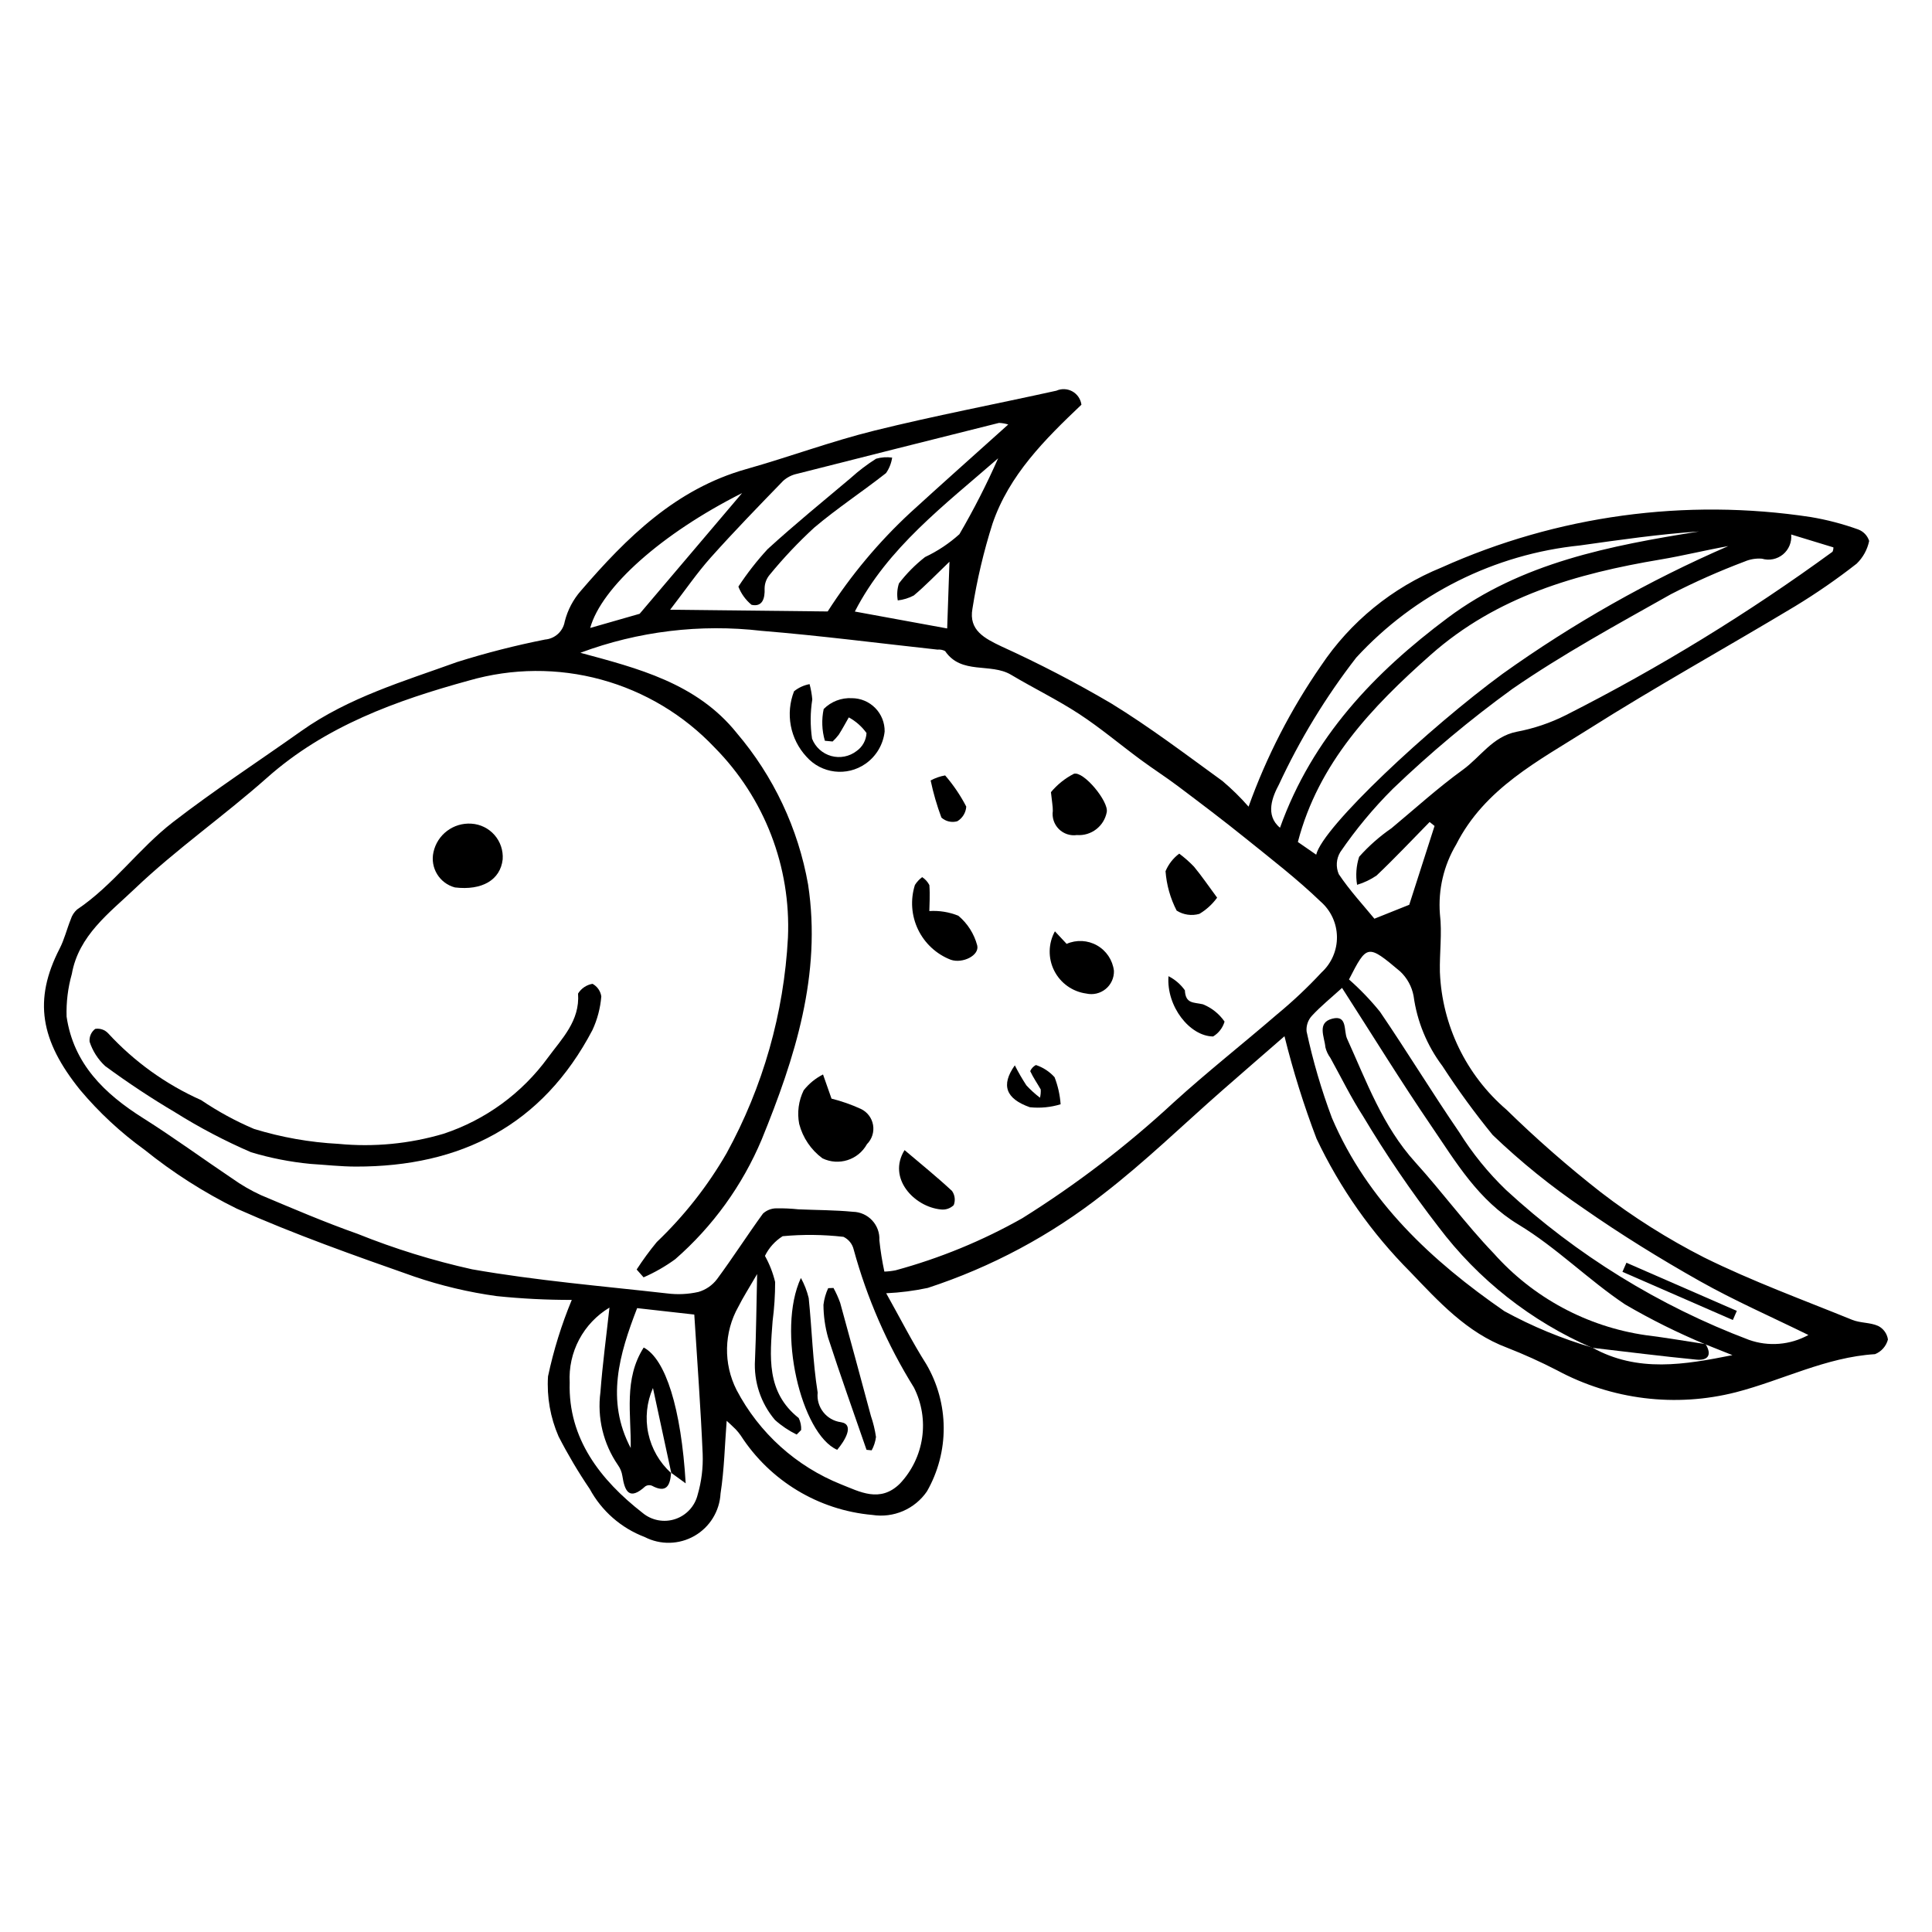 <?xml version="1.0" encoding="UTF-8"?>
<!-- Uploaded to: ICON Repo, www.svgrepo.com, Generator: ICON Repo Mixer Tools -->
<svg fill="#000000" width="800px" height="800px" version="1.1" viewBox="144 144 512 512" xmlns="http://www.w3.org/2000/svg">
 <g>
  <path d="m430.59 251.25c-9.734 9.234-19.164 18.648-23.555 31.5v-0.004c-2.344 7.375-4.125 14.918-5.328 22.562-1.031 5.734 3.219 7.867 7.746 10.027 9.926 4.512 19.609 9.539 29.008 15.062 10.188 6.246 19.758 13.512 29.449 20.539h0.004c2.492 2.098 4.824 4.383 6.969 6.836 4.742-13.23 11.195-25.777 19.191-37.332 7.797-11.676 18.922-20.746 31.93-26.039 30.656-13.789 64.648-18.434 97.883-13.375 4.277 0.719 8.48 1.816 12.559 3.285 1.383 0.52 2.453 1.641 2.902 3.043-0.477 2.293-1.629 4.391-3.309 6.019-5.219 4.086-10.676 7.859-16.34 11.301-18.23 10.957-36.867 21.266-54.828 32.637-13.113 8.305-27.414 15.594-34.957 30.473-3.309 5.547-4.82 11.984-4.324 18.426 0.617 5.078-0.125 10.309-0.004 15.465h0.004c0.574 14.062 6.969 27.25 17.648 36.41 7.918 7.742 16.258 15.043 24.98 21.863 8.59 6.606 17.77 12.398 27.422 17.312 12.691 6.277 26.07 11.168 39.215 16.512 2.148 0.875 4.754 0.664 6.856 1.609l0.004-0.004c1.402 0.703 2.379 2.043 2.609 3.598-0.461 1.766-1.73 3.211-3.422 3.891-13.008 0.801-24.547 6.918-36.879 10.098h-0.004c-15.969 4.074-32.883 1.996-47.391-5.82-4.301-2.219-8.715-4.215-13.219-5.981-10.699-4-18.18-12.27-25.664-20.078-10.238-10.273-18.641-22.223-24.852-35.328-3.375-8.867-6.211-17.934-8.492-27.145-5.754 5.008-11.152 9.68-16.523 14.387-10.457 9.172-20.461 18.926-31.453 27.402h0.004c-13.941 10.965-29.699 19.398-46.559 24.91-3.629 0.773-7.316 1.246-11.02 1.414 3.719 6.625 6.891 12.91 10.645 18.824 2.984 5.106 4.566 10.906 4.598 16.816 0.027 5.91-1.504 11.727-4.438 16.859-1.574 2.301-3.769 4.109-6.328 5.215-2.559 1.105-5.379 1.465-8.133 1.035-14.258-1.254-27.133-9.023-34.891-21.051-0.398-0.574-0.84-1.117-1.316-1.625-0.848-0.855-1.75-1.656-2.41-2.269-0.508 6.344-0.633 12.871-1.625 19.266v-0.004c-0.25 4.68-2.852 8.91-6.914 11.238-4.066 2.332-9.031 2.441-13.195 0.293-6.219-2.359-11.383-6.875-14.555-12.723-3.035-4.469-5.793-9.121-8.262-13.93-2.18-5.008-3.141-10.461-2.797-15.91 1.473-6.934 3.582-13.719 6.297-20.27-6.648 0.012-13.289-0.324-19.898-1.008-7.426-1.023-14.73-2.758-21.824-5.172-15.844-5.566-31.73-11.172-47.047-18-8.699-4.285-16.898-9.52-24.453-15.605-6.324-4.566-12.062-9.898-17.082-15.875-10.52-13.051-12.43-23.816-5.414-37.445 1.258-2.445 1.91-5.199 2.949-7.766 0.309-0.996 0.883-1.891 1.664-2.586 9.633-6.477 16.363-16.168 25.422-23.164 11-8.496 22.676-16.113 34.023-24.156 12.539-8.891 27.148-13.168 41.324-18.285 7.637-2.398 15.398-4.383 23.254-5.941 2.629-0.215 4.777-2.184 5.219-4.785 0.758-3.023 2.227-5.816 4.285-8.156 12.117-14.07 25.125-26.957 43.809-32.23 11.375-3.207 22.5-7.359 33.957-10.195 15.973-3.953 32.164-7.027 48.238-10.582 1.367-0.609 2.941-0.535 4.246 0.191 1.305 0.73 2.191 2.035 2.391 3.519zm-108.75 283.11c-0.238 3.316-1.223 5.453-5.09 3.363l0.004-0.004c-0.566-0.227-1.207-0.168-1.723 0.16-4.277 3.898-5.473 1.344-6.102-2.777-0.164-1.031-0.566-2.008-1.176-2.856-3.879-5.648-5.527-12.531-4.633-19.324 0.566-7.469 1.574-14.902 2.394-22.391v-0.004c-3.398 2.039-6.176 4.965-8.035 8.465-1.855 3.5-2.723 7.438-2.504 11.395-0.449 14.844 8.16 25.852 19.332 34.562 2.406 1.992 5.668 2.606 8.633 1.621 2.961-0.98 5.211-3.422 5.949-6.457 1.02-3.504 1.465-7.148 1.328-10.797-0.523-12.184-1.434-24.348-2.223-36.945l-15.145-1.703c-4.738 12.238-8.352 24.465-1.703 37.074 0.148-9.012-1.898-18.262 3.445-26.637 5.805 3.047 9.938 16.113 11.125 36-1.668-1.211-2.746-1.996-3.824-2.781l-4.852-22.492h0.004c-1.664 3.781-2.098 7.992-1.238 12.035 0.863 4.043 2.973 7.711 6.031 10.488zm244.12-33.25c12.055 6.746 24.598 4.516 37.152 2.016l-7.188-2.871 0.004 0.004c-7.32-3.043-14.426-6.578-21.27-10.578-9.758-6.527-18.211-15.098-28.219-21.141-10.691-6.457-16.543-16.48-23.102-26.098-8.098-11.879-15.637-24.137-23.68-36.637-2.934 2.66-5.633 4.844-7.969 7.367-1.043 1.117-1.562 2.625-1.43 4.148 1.672 7.801 3.918 15.473 6.719 22.945 9.438 22.102 26.469 37.918 45.711 51.215 7.383 4.043 15.188 7.273 23.27 9.629zm-187.59-20.125c1.004-0.031 2.008-0.148 2.992-0.348 11.719-3.191 22.992-7.824 33.562-13.797 14.316-8.953 27.758-19.238 40.141-30.715 8.867-8.059 18.305-15.484 27.379-23.316h0.004c4.164-3.438 8.098-7.144 11.773-11.098 2.648-2.426 4.133-5.863 4.086-9.449-0.047-3.59-1.621-6.988-4.332-9.34-6.231-6.004-13.137-11.316-19.883-16.762-5.867-4.734-11.891-9.281-17.914-13.816-3.234-2.434-6.656-4.617-9.91-7.023-5.445-4.019-10.637-8.418-16.285-12.113-5.801-3.793-12.086-6.836-18.047-10.391-5.426-3.234-13.16 0.07-17.473-6.281l-0.008-0.004c-0.621-0.32-1.324-0.453-2.016-0.379-15.543-1.691-31.062-3.707-46.637-4.977h-0.004c-16.23-1.883-32.68 0.109-47.992 5.816 15.113 4.086 30.805 8.008 41.43 21.25h-0.004c9.773 11.465 16.305 25.332 18.922 40.164 3.625 23.836-3.461 45.906-12.285 67.551-5.125 12.195-12.969 23.055-22.934 31.754-2.609 1.895-5.418 3.504-8.375 4.797l-1.836-2.074c1.633-2.523 3.41-4.953 5.324-7.273 7.262-6.934 13.5-14.867 18.516-23.562 9.633-17.574 15.188-37.09 16.25-57.102 0.828-18.77-6.211-37.031-19.426-50.387-8.176-8.645-18.574-14.875-30.051-18.008-11.48-3.137-23.598-3.051-35.031 0.238-19.207 5.273-38.047 12.02-53.508 25.746-11.422 10.141-24.078 18.941-35.109 29.465-6.688 6.375-14.871 12.363-16.66 22.605h-0.004c-1.031 3.66-1.492 7.453-1.375 11.254 1.824 12.492 10.023 20.438 20.262 26.891 8.047 5.074 15.738 10.715 23.645 16.02l-0.004-0.004c2.398 1.711 4.953 3.191 7.629 4.418 8.473 3.574 16.941 7.199 25.605 10.254l0.004 0.004c9.836 3.953 19.984 7.094 30.336 9.391 17.09 2.996 34.453 4.438 51.719 6.391 2.754 0.344 5.543 0.211 8.25-0.398 1.965-0.57 3.695-1.766 4.93-3.398 4.203-5.684 8.012-11.652 12.172-17.367 0.973-0.891 2.238-1.387 3.555-1.391 1.945-0.031 3.887 0.059 5.82 0.262 4.82 0.211 9.664 0.188 14.461 0.652 1.941 0.039 3.785 0.863 5.106 2.289 1.324 1.422 2.012 3.32 1.906 5.262 0.293 2.789 0.734 5.559 1.324 8.301zm240.31-195.34c0.199 2.012-0.613 3.988-2.168 5.277-1.559 1.285-3.652 1.711-5.59 1.133-1.562-0.121-3.129 0.137-4.57 0.754-6.672 2.516-13.199 5.406-19.543 8.664-14.246 8.023-28.68 15.883-42.102 25.156v0.004c-11.129 8.074-21.688 16.902-31.602 26.422-5.152 5.141-9.812 10.75-13.918 16.758-1.074 1.77-1.219 3.953-0.395 5.852 2.914 4.356 6.519 8.246 9.438 11.801l9.234-3.691c2.215-6.898 4.461-13.895 6.707-20.887l-1.305-1.051c-4.664 4.75-9.227 9.602-14.051 14.18h0.004c-1.59 1.082-3.332 1.918-5.176 2.469-0.418-2.484-0.23-5.035 0.543-7.43 2.547-2.859 5.422-5.398 8.574-7.57 6.262-5.207 12.312-10.711 18.895-15.477 4.68-3.387 7.859-8.77 14.207-10.07 4.578-0.852 9.016-2.352 13.172-4.453 24.66-12.496 48.273-26.969 70.605-43.27 0.16-0.363 0.242-0.758 0.23-1.156zm-271.96 191.18c1.215 2.176 2.125 4.508 2.699 6.93 0 3.465-0.223 6.922-0.672 10.355-0.684 9.352-1.781 18.789 6.91 25.676h0.004c0.488 0.988 0.715 2.086 0.652 3.188l-1.188 1.195c-2.086-1.016-4.023-2.316-5.75-3.867-3.758-4.422-5.652-10.129-5.293-15.922 0.312-7.086 0.367-14.18 0.566-22.742-2.227 3.844-3.738 6.172-4.965 8.641h-0.004c-3.844 6.82-4.019 15.109-0.473 22.09 5.969 11.387 15.816 20.266 27.762 25.031 4.769 1.863 10.25 5 15.531-0.238 3.156-3.344 5.207-7.582 5.871-12.137 0.664-4.551-0.094-9.195-2.164-13.305-7.066-11.359-12.445-23.688-15.973-36.594-0.348-1.469-1.344-2.699-2.707-3.352-5.352-0.613-10.754-0.672-16.117-0.168-2.019 1.27-3.644 3.078-4.691 5.219zm-25.125-171.24 41.746 0.457v0.004c6.172-9.625 13.535-18.426 21.918-26.199 8.418-7.688 16.941-15.262 25.934-23.348-0.793-0.25-1.617-0.395-2.449-0.426-17.852 4.465-35.695 8.961-53.527 13.492h-0.004c-1.363 0.289-2.625 0.934-3.664 1.863-6.477 6.68-12.969 13.359-19.168 20.293-3.621 4.051-6.707 8.578-10.785 13.863zm171.21 64.91c1.754-7.387 29.91-33.637 49.406-47.934 18.688-13.352 38.727-24.695 59.793-33.84-6.055 1.078-11.945 2.547-17.91 3.547-22.262 3.731-43.41 9.758-60.918 25.246-15.715 13.902-29.77 28.703-35.227 49.621zm130.44 127.29c-9.883-4.856-19.625-9.117-28.84-14.312-10.512-5.926-20.82-12.305-30.715-19.203-8.566-5.809-16.633-12.324-24.109-19.48-4.769-5.844-9.215-11.945-13.32-18.273-4.094-5.438-6.727-11.828-7.644-18.57-0.461-2.492-1.707-4.769-3.551-6.504-8.691-7.316-8.793-7.195-13.57 2.121h-0.004c2.977 2.617 5.723 5.477 8.215 8.555 7.172 10.527 13.801 21.426 21 31.934 3.492 5.594 7.66 10.734 12.414 15.305 18.707 17.234 40.551 30.715 64.344 39.707 5.199 1.855 10.945 1.387 15.781-1.281zm-140.03-134.43c8.586-23.984 25.062-41.133 44.434-55.613 19.578-14.633 43.02-19.129 66.613-22.898-10.602 0.715-21.023 2.223-31.453 3.688v0.004c-22.77 2.305-43.902 12.887-59.391 29.734-8.07 10.41-14.941 21.691-20.488 33.641-1.664 3.106-3.777 8.098 0.285 11.445zm-87.594-70.496c-3.723 3.574-6.441 6.43-9.449 8.941v0.004c-1.324 0.699-2.766 1.145-4.254 1.312-0.266-1.504-0.16-3.051 0.309-4.504 2.004-2.613 4.328-4.961 6.922-6.988 3.316-1.562 6.383-3.602 9.105-6.055 3.797-6.508 7.223-13.223 10.266-20.117-14.152 12.359-29.312 23.715-37.977 40.613l24.469 4.481c0.207-6 0.387-11.203 0.609-17.688zm-82.109 13.801c9.465-11.148 17.816-20.992 27.148-31.988-21.348 10.75-37.27 24.969-40.254 35.746z"/>
  <path d="m226.23 452.44c-5.32-0.512-10.574-1.543-15.691-3.082-6.953-3.004-13.668-6.531-20.086-10.551-6.391-3.785-12.617-7.902-18.598-12.305-1.891-1.762-3.305-3.973-4.109-6.426-0.133-1.316 0.426-2.609 1.48-3.41 1.262-0.211 2.547 0.223 3.426 1.16 6.922 7.523 15.312 13.555 24.652 17.715 4.414 2.988 9.105 5.547 14.012 7.633 7.269 2.234 14.785 3.566 22.383 3.961 9.355 0.902 18.793-0.004 27.805-2.664 11.121-3.664 20.809-10.727 27.703-20.191 3.652-4.984 8.516-9.73 7.984-16.973 0.844-1.375 2.242-2.316 3.832-2.586 1.258 0.684 2.121 1.918 2.328 3.332-0.246 3.094-1.047 6.121-2.356 8.934-13.254 25.227-34.848 36.223-62.715 36.168-3.988-0.008-7.973-0.461-12.051-0.715z"/>
  <path d="m364.36 435.15c2.668 0.664 5.266 1.574 7.766 2.719 1.711 0.805 2.918 2.391 3.242 4.25 0.324 1.859-0.281 3.762-1.617 5.094-2.309 4.191-7.496 5.84-11.801 3.75-3.035-2.246-5.207-5.461-6.156-9.113-0.582-3.019-0.164-6.144 1.188-8.906 1.379-1.758 3.133-3.191 5.129-4.199z"/>
  <path d="m362.6 340.31c-0.797-2.734-0.906-5.625-0.316-8.41 1.969-1.988 4.699-3.035 7.496-2.875 2.324 0.012 4.547 0.949 6.172 2.609 1.629 1.656 2.523 3.898 2.488 6.219-0.379 3.445-2.223 6.559-5.062 8.547-4.945 3.457-11.699 2.644-15.684-1.891-2.113-2.289-3.543-5.129-4.121-8.191-0.574-3.062-0.277-6.227 0.859-9.129 1.195-0.961 2.609-1.609 4.113-1.887 0.359 1.328 0.598 2.684 0.719 4.055-0.543 3.441-0.562 6.945-0.062 10.395 0.875 2.246 2.758 3.949 5.082 4.594 2.324 0.645 4.816 0.156 6.723-1.32 1.57-1.098 2.539-2.859 2.629-4.769-1.234-1.715-2.84-3.133-4.695-4.141-0.875 1.527-1.703 3.082-2.648 4.566-0.492 0.652-1.043 1.262-1.641 1.82z"/>
  <path d="m264.56 379.18c-4.09-1.082-6.602-5.195-5.691-9.332 1.008-4.668 5.289-7.887 10.055-7.566 2.359 0.141 4.566 1.223 6.125 3.004 1.559 1.777 2.336 4.109 2.164 6.469-0.617 5.441-5.461 8.285-12.652 7.426z"/>
  <path d="m390.28 385.44c2.625-0.168 5.25 0.254 7.688 1.238 2.434 2.039 4.18 4.781 5 7.848 0.676 2.672-3.875 4.894-6.988 3.824-3.812-1.469-6.922-4.344-8.691-8.027-1.766-3.688-2.062-7.91-0.824-11.805 0.512-0.801 1.16-1.5 1.918-2.07 0.809 0.527 1.465 1.254 1.91 2.109 0.195 2.688 0.012 5.398-0.012 6.883z"/>
  <path d="m423.56 390.81 3.113 3.328v-0.004c2.598-1.145 5.59-0.988 8.059 0.414 2.469 1.406 4.129 3.898 4.473 6.719 0.059 1.859-0.75 3.641-2.184 4.82-1.438 1.18-3.34 1.629-5.152 1.211-3.656-0.496-6.832-2.762-8.492-6.059-1.664-3.297-1.594-7.195 0.184-10.43z"/>
  <path d="m422.51 353.93c1.68-2.016 3.75-3.672 6.082-4.871 2.57-0.773 9.27 7.359 8.707 10.145h0.004c-0.699 3.746-4.102 6.371-7.906 6.094-1.762 0.258-3.539-0.336-4.801-1.594-1.258-1.262-1.848-3.043-1.59-4.805 0.016-1.195-0.23-2.394-0.496-4.969z"/>
  <path d="m466.55 381.89c-1.258 1.734-2.856 3.195-4.695 4.293-2.039 0.586-4.234 0.273-6.031-0.863-1.672-3.246-2.676-6.801-2.945-10.441 0.773-1.848 2.023-3.453 3.629-4.656 1.398 1.043 2.707 2.195 3.914 3.453 2.059 2.488 3.883 5.172 6.129 8.215z"/>
  <path d="m383.72 448.79c4.242 3.602 8.543 7.074 12.578 10.828 0.77 1.098 0.938 2.508 0.449 3.754-0.91 0.883-2.172 1.305-3.426 1.145-7.047-0.699-14.223-8.281-9.602-15.727z"/>
  <path d="m412.94 426.33c0.922 1.824 1.945 3.598 3.066 5.305 1.102 1.195 2.309 2.289 3.602 3.273 0.172-0.719 0.234-1.457 0.195-2.195-0.926-1.625-2.008-3.168-2.789-4.856 0.309-0.691 0.84-1.262 1.512-1.617 1.898 0.629 3.606 1.746 4.945 3.231 0.891 2.297 1.43 4.715 1.605 7.172-2.637 0.809-5.414 1.078-8.16 0.785-6.371-2.25-7.711-5.84-3.977-11.098z"/>
  <path d="m453.66 402.7c1.727 0.875 3.219 2.16 4.344 3.738 0.184 3.633 2.289 3.137 4.781 3.711h-0.004c2.324 0.93 4.32 2.527 5.742 4.586-0.484 1.648-1.566 3.055-3.035 3.941-6.168-0.055-12.414-7.938-11.828-15.977z"/>
  <path d="m390.63 350.83c1.199-0.652 2.496-1.102 3.84-1.336 2.184 2.527 4.062 5.297 5.598 8.262-0.102 1.602-0.988 3.051-2.363 3.879-1.48 0.43-3.078 0.062-4.223-0.969-1.195-3.203-2.148-6.492-2.852-9.836z"/>
  <path d="m365.86 528.22c-9.523-4.207-16.105-31.574-9.613-45.547v0.004c0.922 1.672 1.617 3.457 2.066 5.312 0.867 8.355 1.059 16.805 2.379 25.078h-0.004c-0.402 3.852 2.34 7.328 6.184 7.832 3.672 0.59 0.996 4.957-1.012 7.32z"/>
  <path d="m373.64 528.22c-3.422-9.906-6.957-19.777-10.191-29.746v0.004c-0.797-2.832-1.207-5.758-1.223-8.699 0.184-1.523 0.605-3.008 1.25-4.402l1.41-0.055h-0.004c0.695 1.266 1.289 2.586 1.777 3.945 2.762 9.984 5.445 19.988 8.145 29.988 0.621 1.809 1.07 3.668 1.344 5.559-0.16 1.238-0.547 2.438-1.145 3.535z"/>
  <path d="m596 500.21c1.793 2.906 0.578 4.402-2.426 4.109-9.234-0.902-18.441-2.074-27.66-3.144-16.129-6.996-30.168-18.051-40.742-32.09-7.219-9.344-13.871-19.109-19.926-29.246-3.207-4.961-5.82-10.305-8.684-15.488l0.004 0.004c-0.625-0.844-1.074-1.801-1.324-2.816-0.219-2.727-2.324-6.516 1.828-7.578 4.086-1.047 2.969 3.215 3.918 5.305 5.168 11.383 9.43 23.211 18.07 32.742 7.106 7.84 13.395 16.434 20.707 24.062l0.004-0.004c10.469 11.812 24.785 19.527 40.406 21.777 5.293 0.652 10.551 1.57 15.824 2.367z"/>
  <path d="m339.68 299.46c2.309-3.523 4.906-6.856 7.766-9.953 7.152-6.531 14.68-12.66 22.09-18.902v-0.004c2.062-1.863 4.285-3.547 6.637-5.035 1.383-0.395 2.832-0.496 4.258-0.293-0.219 1.473-0.773 2.871-1.617 4.094-6.273 4.938-12.984 9.332-19.066 14.484-4.207 3.871-8.137 8.031-11.758 12.453-0.867 1.016-1.352 2.305-1.363 3.641 0.117 2.688-0.594 4.973-3.469 4.336h0.004c-1.555-1.281-2.754-2.941-3.481-4.82z"/>
  <path d="m575.02 478.64 29.254 12.758-1.055 2.418-29.254-12.766z"/>
 </g>
</svg>